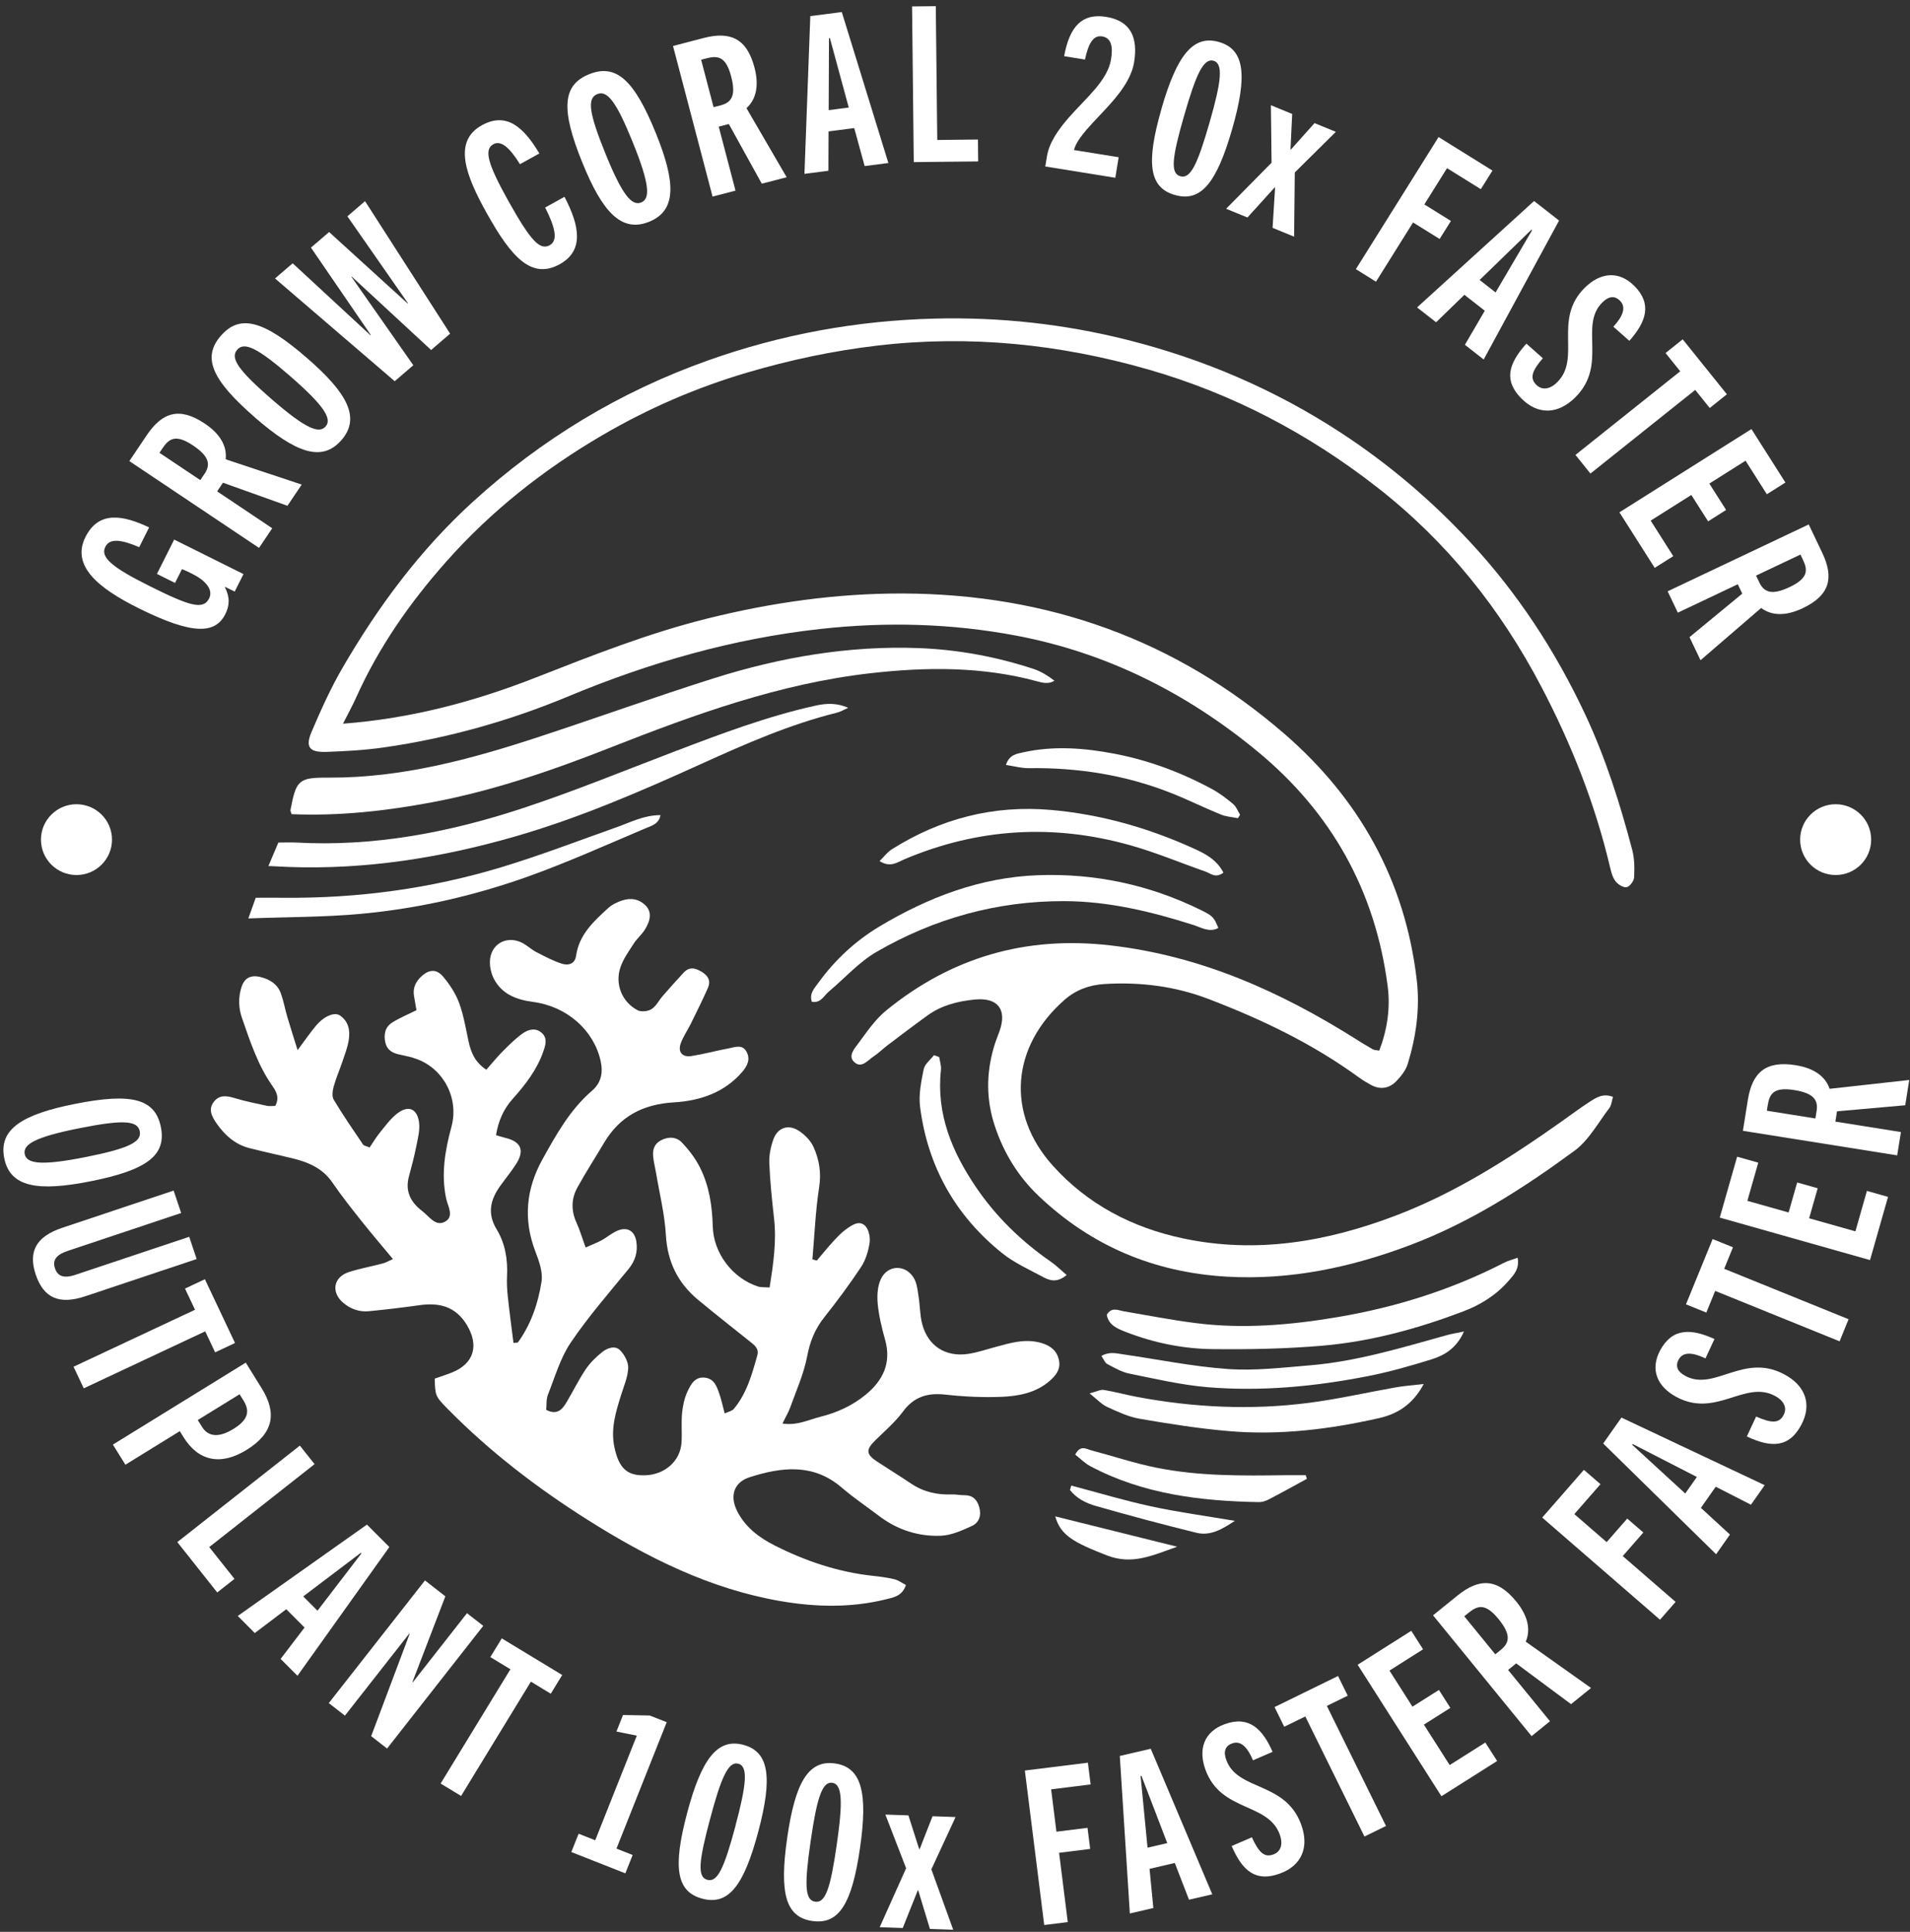 <svg xmlns="http://www.w3.org/2000/svg" width="270" height="273" viewBox="0 0 270 273" fill="none"><rect x="0" y="0" width="270" height="273" fill="#333333" stroke="none"/><g clip-path="url(#clip0_46_589)"><path d="M10.605 155.999C18.567 154.415 21.933 155.245 22.741 159.275C23.543 163.273 20.757 165.359 12.796 166.936C5.377 168.41 1.422 167.792 0.601 163.672C-0.226 159.552 3.186 157.473 10.605 155.999ZM12.111 163.511C18.205 162.301 20.059 161.368 19.756 159.868C19.452 158.336 17.384 158.213 11.29 159.423C4.957 160.679 3.218 161.715 3.496 163.099C3.768 164.451 5.777 164.773 12.111 163.511Z" fill="white"></path><path d="M26.748 174.783L27.801 177.925L12.053 183.184C8.35 184.42 6.159 183.41 5.054 180.127C3.962 176.876 5.093 174.751 8.795 173.509L24.544 168.249L25.61 171.417L9.571 176.773C7.82 177.358 7.413 178.17 7.774 179.245C8.136 180.32 8.957 180.725 10.702 180.139L26.741 174.783H26.748Z" fill="white"></path><path d="M10.398 193.143L27.569 185.09L26.153 182.097L28.964 180.777L33.223 189.789L30.412 191.109L29.01 188.141L11.839 196.195L10.398 193.143Z" fill="white"></path><path d="M15.962 204.145L34.742 192.564L36.978 196.163C39.181 199.703 38.664 202.549 34.845 204.905C31.207 207.145 28.053 206.495 25.953 203.109L25.417 202.246L17.726 206.991L15.962 204.152V204.145ZM28.557 201.641C29.481 203.128 31.045 203.134 32.978 201.943C35.175 200.592 35.323 199.375 34.406 197.894L33.869 197.032L27.956 200.675L28.557 201.641Z" fill="white"></path><path d="M25.061 217.928L42.387 204.287L44.468 206.907L29.578 218.63L33.146 223.123L30.709 225.041L25.068 217.928H25.061Z" fill="white"></path><path d="M39.666 234.434L43.052 229.998L40.467 227.41L36.021 230.777L33.611 228.363L51.873 215.45L55.04 218.623L42.051 236.816L39.666 234.427V234.434ZM42.865 225.602L44.881 227.623L51.079 219.537L50.995 219.447L42.865 225.602Z" fill="white"></path><path d="M52.474 245.339L57.903 230.9L57.851 230.861L48.759 242.449L46.477 240.678L60.074 223.342L62.956 225.589L58.31 237.685L58.362 237.723L66.013 227.971L68.314 229.76L54.717 247.097L52.462 245.346L52.474 245.339Z" fill="white"></path><path d="M62.284 252.047L72.153 235.895L69.316 234.176L70.931 231.531L79.474 236.706L77.859 239.352L75.048 237.646L65.18 253.798L62.291 252.047H62.284Z" fill="white"></path><path d="M80.76 261.729L81.794 259.135L84.14 260.062L90.021 245.275L87.139 244.695L88.069 242.359L91.843 242.429L94.247 243.376L87.145 261.24L89.433 262.141L88.399 264.735L80.76 261.723V261.729Z" fill="white"></path><path d="M97.136 256.199C99.165 248.59 101.401 245.597 105.085 246.575C108.768 247.554 109.214 251.249 107.185 258.864C105.123 266.589 102.939 269.28 99.281 268.315C95.624 267.349 95.074 263.931 97.136 256.206V256.199ZM103.967 258.008C105.55 252.086 105.763 249.607 104.367 249.24C102.971 248.873 101.95 251.139 100.374 257.062C98.758 263.1 98.564 265.27 99.992 265.65C101.42 266.029 102.357 264.06 103.973 258.015L103.967 258.008Z" fill="white"></path><path d="M111.282 259.695C112.406 251.899 114.274 248.667 118.048 249.208C121.822 249.749 122.701 253.373 121.57 261.169C120.426 269.087 118.572 272.01 114.83 271.469C111.082 270.935 110.138 267.607 111.282 259.695ZM118.281 260.699C119.16 254.635 119.082 252.144 117.654 251.938C116.226 251.732 115.476 254.101 114.597 260.165C113.705 266.351 113.764 268.527 115.224 268.74C116.685 268.952 117.389 266.886 118.281 260.699Z" fill="white"></path><path d="M131.457 272.596L129.803 267.143H129.738L127.612 272.461L124.355 272.345L128.091 264.014L125.157 256.431L128.414 256.54L129.939 261.317H130.003L131.826 256.663L135.083 256.779L131.658 264.169L134.747 272.705L131.457 272.589V272.596Z" fill="white"></path><path d="M147.613 272.036L144.873 250.206L153.785 249.099L154.173 252.169L148.589 252.865L149.339 258.852L153.733 258.304L154.108 261.285L149.714 261.832L150.942 271.624L147.613 272.036Z" fill="white"></path><path d="M168.08 268.463L166.07 263.268L162.503 264.098L163.039 269.634L159.717 270.407L158.296 248.146L162.671 247.129L171.369 267.697L168.073 268.463H168.08ZM162.218 261.111L165.004 260.461L161.359 250.959L161.236 250.985L162.218 261.111Z" fill="white"></path><path d="M177.127 248.764C176.377 246.981 175.434 245.918 174.193 246.369C173.12 246.755 172.939 247.605 173.353 248.725C174.962 253.135 181.702 251.706 183.938 257.841C185.102 261.04 184.022 263.648 180.901 264.774C177.573 265.978 175.66 264.484 174.109 260.873L176.965 259.643C177.928 261.742 178.704 262.534 179.977 262.077C181.076 261.678 181.405 260.615 180.901 259.231C179.253 254.706 172.584 256.077 170.413 250.116C169.34 247.174 170.212 244.708 173.133 243.652C176.545 242.416 178.484 244.322 179.893 247.566L177.121 248.764H177.127Z" fill="white"></path><path d="M192.882 259.534L184.52 242.565L181.541 244.019L180.171 241.238L189.147 236.848L190.517 239.629L187.564 241.071L195.926 258.04L192.889 259.527L192.882 259.534Z" fill="white"></path><path d="M203.758 253.83L191.919 235.258L199.5 230.462L201.167 233.076L196.417 236.082L199.668 241.18L203.409 238.818L205.025 241.354L201.283 243.717L204.928 249.433L209.969 246.247L211.636 248.86L203.765 253.837L203.758 253.83Z" fill="white"></path><path d="M222.086 240.826L214.331 235.065L213.187 235.992L219.107 243.24L216.509 245.346L202.576 228.273L206.014 225.492C209.045 223.039 211.61 222.975 214.324 226.303C216.069 228.441 216.373 230.372 215.681 231.994L224.91 238.541L222.092 240.82L222.086 240.826ZM212.192 233.121C213.478 232.078 213.536 230.887 211.83 228.795C209.911 226.438 208.806 226.941 207.565 227.945L206.99 228.408L211.378 233.784L212.192 233.127V233.121Z" fill="white"></path><path d="M234.668 228.898L218.008 214.458L223.902 207.712L226.247 209.739L222.551 213.969L227.12 217.928L230.028 214.6L232.303 216.57L229.395 219.898L236.865 226.374L234.661 228.891L234.668 228.898Z" fill="white"></path><path d="M247.515 212.643L242.539 210.1L240.439 213.087L244.549 216.859L242.591 219.64L226.629 203.991L229.207 200.328L249.46 209.881L247.515 212.643ZM238.229 211.053L239.87 208.722L230.791 204.061L230.719 204.164L238.229 211.059V211.053Z" fill="white"></path><path d="M241.085 191.965C239.334 191.128 237.925 190.967 237.298 192.126C236.762 193.124 237.188 193.877 238.248 194.444C242.39 196.665 246.468 191.128 252.239 194.225C255.244 195.834 256.181 198.499 254.604 201.409C252.924 204.512 250.501 204.673 246.933 202.999L248.245 200.186C250.365 201.113 251.476 201.19 252.116 199.999C252.672 198.976 252.207 197.959 250.908 197.263C246.656 194.985 242.597 200.424 236.988 197.418C234.228 195.937 233.227 193.517 234.7 190.794C236.419 187.613 239.14 187.749 242.358 189.229L241.091 191.959L241.085 191.965Z" fill="white"></path><path d="M260.046 189.551L242.461 182.425L241.208 185.489L238.332 184.324L242.1 175.099L244.975 176.264L243.735 179.303L261.319 186.429L260.046 189.551Z" fill="white"></path><path d="M264.356 178.073L243.108 172.067L245.563 163.46L248.549 164.303L247.011 169.698L252.84 171.346L254.049 167.103L256.95 167.921L255.742 172.163L262.282 174.011L263.91 168.294L266.896 169.138L264.35 178.067L264.356 178.073Z" fill="white"></path><path d="M269.326 156.192L259.684 157.048L259.451 158.503L268.718 159.977L268.188 163.273L246.378 159.803L247.076 155.445C247.69 151.602 249.564 149.851 253.816 150.527C256.549 150.958 258.068 152.194 258.637 153.868L269.894 152.619L269.326 156.192ZM256.795 157.029C257.06 155.394 256.304 154.467 253.628 154.042C250.623 153.565 250.132 154.666 249.88 156.237L249.764 156.964L256.627 158.059L256.789 157.029H256.795Z" fill="white"></path><path d="M33.172 83.602L31.821 82.932L31.795 82.984C32.538 84.452 32.441 85.604 31.853 86.782C30.451 89.576 27.317 89.795 19.581 85.945C13.94 83.138 10.023 79.984 12.085 75.877C13.972 72.124 17.41 72.806 21.08 74.531L19.678 77.325C17.268 76.295 15.536 75.98 14.889 77.274C14.159 78.729 15.755 80.138 21.151 82.823C26.761 85.617 28.719 86.248 29.559 84.574C30.218 83.261 28.913 81.954 27.148 81.078C26.709 80.859 26.16 80.583 25.72 80.435L24.744 82.379L22.185 81.104L24.622 76.25L34.419 81.13L33.178 83.596L33.172 83.602Z" fill="white"></path><path d="M40.629 71.474L31.517 68.216L30.696 69.439L38.484 74.654L36.616 77.428L18.282 65.158L20.751 61.495C22.929 58.264 25.365 57.459 28.939 59.854C31.239 61.392 32.092 63.143 31.905 64.907L42.652 68.48L40.629 71.48V71.474ZM28.9 66.987C29.824 65.615 29.533 64.457 27.284 62.95C24.758 61.257 23.846 62.055 22.954 63.375L22.541 63.987L28.312 67.849L28.893 66.987H28.9Z" fill="white"></path><path d="M36.047 58.998C29.927 53.68 28.531 50.519 31.239 47.429C33.928 44.359 37.282 45.279 43.401 50.597C49.108 55.547 51.02 59.043 48.255 62.21C45.489 65.377 41.747 63.955 36.047 59.004V58.998ZM41.101 53.223C36.416 49.155 34.548 48.266 33.533 49.419C32.506 50.597 33.669 52.296 38.348 56.365C43.214 60.594 45.101 61.334 46.025 60.272C46.936 59.236 45.96 57.453 41.094 53.223H41.101Z" fill="white"></path><path d="M60.94 49.457L49.734 39.093L49.689 39.131L58.426 51.614L55.796 53.873L38.878 39.35L41.372 37.206L52.378 47.384L52.423 47.346L43.957 34.992L46.523 32.79L57.618 42.884L57.664 42.846L49.108 30.569L51.602 28.426L63.629 47.153L60.947 49.457H60.94Z" fill="white"></path><path d="M79.797 27.814C82.007 32.024 82.518 35.455 79.132 37.335C75.151 39.537 72.301 36.389 68.805 30.119C65.858 24.846 63.965 20.005 68.107 17.707C71.577 15.782 74.014 17.939 76.243 21.686L73.503 23.205C72.049 20.855 70.821 19.786 69.742 20.379C68.372 21.138 68.96 23.198 71.874 28.419C75.048 34.097 76.34 35.41 77.71 34.651C78.918 33.981 78.479 32.121 77.064 29.327L79.804 27.808L79.797 27.814Z" fill="white"></path><path d="M82.318 22.973C79.274 15.473 79.468 12.023 83.293 10.484C87.087 8.958 89.659 11.295 92.703 18.795C95.54 25.786 95.662 29.771 91.753 31.342C87.843 32.913 85.155 29.964 82.318 22.973ZM89.446 20.102C87.119 14.36 85.853 12.724 84.431 13.297C82.977 13.883 83.242 15.924 85.568 21.666C87.985 27.634 89.329 29.14 90.641 28.612C91.927 28.097 91.869 26.07 89.446 20.102Z" fill="white"></path><path d="M107.695 25.973L103.03 17.527L101.601 17.9L103.973 26.939L100.729 27.782L95.139 6.499L99.424 5.379C103.204 4.394 105.563 5.392 106.655 9.544C107.353 12.209 106.829 14.089 105.524 15.287L111.204 25.046L107.695 25.96V25.973ZM101.886 14.881C103.495 14.463 104.038 13.4 103.353 10.793C102.584 7.858 101.375 7.858 99.824 8.257L99.113 8.443L100.871 15.145L101.886 14.881Z" fill="white"></path><path d="M122.229 23.469L120.756 18.1L117.124 18.57L117.105 24.132L113.718 24.57L114.546 2.276L118.998 1.703L125.583 23.037L122.229 23.469ZM117.143 15.563L119.98 15.196L117.311 5.373L117.189 5.386L117.143 15.557V15.563Z" fill="white"></path><path d="M129.17 22.909L128.931 0.911L132.285 0.873L132.492 19.78L138.243 19.716L138.275 22.812L129.17 22.909Z" fill="white"></path><path d="M147.762 23.533L148.001 22.078C148.318 20.14 149.61 18.306 151.11 16.587C153.52 13.845 156.57 11.385 157.055 8.392C157.326 6.731 157.171 5.366 155.808 5.147C154.593 4.948 153.888 6.016 153.371 8.418L150.425 7.941C151.219 3.628 153.035 1.845 156.376 2.386C159.931 2.959 160.868 5.411 160.318 8.797C159.717 12.486 155.937 15.602 153.598 18.325C152.745 19.336 152.021 20.334 151.82 21.203L158.134 22.22L157.662 25.123L147.762 23.527V23.533Z" fill="white"></path><path d="M164.176 15.402C166.354 7.832 168.648 4.883 172.313 5.933C175.977 6.982 176.352 10.69 174.174 18.261C171.957 25.947 169.728 28.593 166.089 27.556C162.451 26.52 161.966 23.095 164.183 15.409L164.176 15.402ZM170.975 17.347C172.674 11.456 172.939 8.978 171.544 8.585C170.148 8.192 169.088 10.433 167.395 16.323C165.663 22.329 165.424 24.492 166.845 24.904C168.267 25.31 169.243 23.359 170.975 17.347Z" fill="white"></path><path d="M179.893 32.198L180.248 26.514L180.19 26.488L176.339 30.737L173.327 29.501L179.751 22.992L179.654 14.868L182.665 16.104L182.426 21.106L182.484 21.132L185.825 17.398L188.837 18.634L183.034 24.37L182.937 33.447L179.893 32.198Z" fill="white"></path><path d="M191.667 38.037L203.358 19.368L210.977 24.106L209.329 26.733L204.553 23.765L201.348 28.889L205.103 31.226L203.506 33.775L199.752 31.438L194.511 39.807L191.667 38.037Z" fill="white"></path><path d="M207.08 48.723L209.891 43.914L207.009 41.661L203.009 45.543L200.32 43.444L216.858 28.406L220.393 31.168L209.736 50.803L207.074 48.723H207.08ZM209.167 39.569L211.416 41.327L216.573 32.546L216.476 32.468L209.161 39.569H209.167Z" fill="white"></path><path d="M228.07 46.167C229.375 44.738 229.944 43.438 229.007 42.505C228.206 41.7 227.353 41.899 226.506 42.743C223.178 46.052 227.327 51.543 222.687 56.152C220.27 58.553 217.446 58.682 215.093 56.339C212.593 53.847 213.142 51.485 215.772 48.562L218.098 50.622C216.593 52.373 216.205 53.416 217.161 54.369C217.989 55.193 219.094 55.045 220.141 54.002C223.559 50.603 219.494 45.163 224.005 40.683C226.228 38.475 228.839 38.217 231.03 40.406C233.595 42.962 232.678 45.524 230.325 48.163L228.063 46.167H228.07Z" fill="white"></path><path d="M222.706 64.289L237.518 52.47L235.443 49.889L237.867 47.951L244.116 55.721L241.692 57.659L239.637 55.103L224.826 66.922L222.713 64.289H222.706Z" fill="white"></path><path d="M228.923 72.4L247.586 60.633L252.388 68.19L249.764 69.845L246.753 65.107L241.634 68.338L244.006 72.066L241.46 73.675L239.088 69.948L233.343 73.572L236.536 78.594L233.912 80.248L228.923 72.4Z" fill="white"></path><path d="M238.83 90.039L246.287 83.892L245.654 82.565L237.182 86.582L235.741 83.563L255.684 74.113L257.584 78.098C259.264 81.613 258.714 84.11 254.831 85.952C252.33 87.136 250.378 86.975 248.956 85.919L240.387 93.303L238.83 90.039ZM248.685 82.282C249.396 83.776 250.546 84.117 252.995 82.958C255.742 81.658 255.522 80.473 254.831 79.031L254.514 78.368L248.239 81.342L248.691 82.282H248.685Z" fill="white"></path><path d="M115.489 178.112C116.271 177.191 117.034 176.245 117.854 175.356C118.404 174.758 118.985 174.153 119.644 173.683C120.439 173.123 121.46 172.395 122.3 173.232C122.817 173.747 123.044 174.861 122.927 175.633C122.753 176.811 122.371 178.067 121.719 179.052C120.097 181.504 118.332 183.873 116.504 186.178C115.192 187.826 114.494 189.59 114.1 191.676C113.634 194.128 112.574 196.472 111.728 198.841C111.463 199.581 111.043 200.27 110.61 201.171C112.704 201.486 114.313 200.63 116.006 200.205C118.352 199.62 120.504 198.628 122.359 197.109C124.827 195.088 126.042 192.596 125.118 189.319C124.653 187.671 124.246 185.985 124.077 184.285C123.968 183.12 124.032 181.775 124.523 180.745C125.519 178.665 128.097 178.672 129.222 180.68C129.635 181.427 129.719 182.38 129.855 183.255C130.062 184.536 130.036 185.875 130.365 187.118C131.186 190.214 133.668 191.804 136.86 191.328C138.146 191.135 139.393 190.71 140.653 190.369C142.793 189.789 144.912 189.126 147.168 189.777C148.447 190.143 149.384 190.819 149.688 192.171C149.979 193.478 149.281 194.36 148.382 195.145C146.405 196.858 143.956 197.302 141.494 197.399C138.883 197.495 136.246 197.373 133.648 197.083C131.128 196.8 129.209 197.366 127.645 199.478C126.54 200.971 125.086 202.22 123.741 203.534C122.378 204.866 122.404 205.503 124.019 206.566C125.596 207.602 127.205 208.587 128.763 209.636C130.527 210.827 132.466 211.272 134.572 211.188C135.141 211.169 135.71 211.304 136.278 211.297C137.448 211.278 138.088 211.851 138.411 212.939C138.766 214.136 138.43 215.166 137.364 215.656C135.981 216.286 134.475 216.969 133.002 217.027C129.816 217.149 126.85 216.196 124.265 214.233C122.501 212.894 120.652 211.651 118.979 210.216C114.959 206.759 110.487 207.319 105.989 208.748C103.753 209.463 103.133 211.368 104.18 213.492C105.311 215.791 107.308 217.297 109.511 218.404C113.848 220.593 118.416 222.145 123.283 222.679C124.342 222.795 125.402 222.924 126.436 223.175C127.011 223.316 127.522 223.709 128.065 223.986C127.541 225.556 126.326 225.743 125.254 226.007C120.31 227.23 115.34 227.121 110.351 226.265C100.367 224.552 91.527 220.117 83.1 214.799C75.939 210.28 69.231 205.143 63.273 199.092C61.535 197.328 61.509 197.205 61.457 194.824C62.213 194.553 63.053 194.289 63.868 193.967C67.008 192.712 67.745 190.143 66 187.247C64.398 184.594 62.071 184.047 59.241 184.453C56.888 184.787 54.523 185.064 52.158 185.296C50.794 185.431 49.547 184.987 48.507 184.099C46.749 182.592 47.137 180.461 49.347 179.753C50.898 179.258 52.52 178.968 54.103 178.549C54.555 178.427 54.975 178.176 55.544 177.925C53.948 176 52.423 174.223 50.969 172.389C49.592 170.657 48.222 168.919 46.981 167.103C45.579 165.05 43.511 164.213 41.236 163.666C39.246 163.189 37.243 162.752 35.259 162.25C33.249 161.735 31.795 160.441 30.638 158.786C29.96 157.814 29.365 156.758 30.27 155.651C31.058 154.679 32.099 154.853 33.197 155.188C34.684 155.638 36.215 155.941 37.734 156.269C38.109 156.353 38.522 156.282 38.91 156.282C39.556 155.117 39.039 154.222 38.496 153.449C36.448 150.52 35.362 147.179 34.205 143.857C33.701 142.403 33.682 140.967 34.128 139.525C34.529 138.231 35.42 137.742 36.764 138.057C38.115 138.373 39.227 139.055 39.711 140.4C40.093 141.469 40.286 142.596 40.61 143.69C41.036 145.145 41.508 146.593 42.07 148.402C43.143 146.967 43.867 145.898 44.7 144.913C45.825 143.587 47.292 142.969 48.074 143.516C49.295 144.36 49.515 145.673 49.295 147.012C49.121 148.048 48.733 149.046 48.397 150.05C48.009 151.209 47.505 152.329 47.182 153.507C47.014 154.106 46.891 154.936 47.175 155.406C48.468 157.569 49.909 159.655 51.324 161.747C51.441 161.915 51.757 161.947 52.248 162.159C52.714 161.477 53.153 160.73 53.69 160.067C54.459 159.121 55.189 158.104 56.139 157.363C57.715 156.134 58.995 156.655 59.241 158.645C59.376 159.732 59.066 160.891 58.846 161.992C58.562 163.428 58.194 164.844 57.806 166.254C57.231 168.365 58.071 169.917 59.706 171.159C60.649 171.88 61.522 173.303 62.801 172.698C64.294 171.99 63.306 170.483 63.073 169.395C62.336 165.919 62.905 162.591 63.816 159.237C64.895 155.258 62.763 151.113 58.982 149.683C58.148 149.368 57.25 149.194 56.371 149.001C55.415 148.789 54.704 148.344 54.471 147.327C54.219 146.188 54.433 145.139 55.441 144.501C56.455 143.857 57.593 143.394 58.872 142.757C58.775 142.197 58.659 141.495 58.53 140.793C58.316 139.628 58.769 138.701 59.602 137.948C60.656 136.995 61.696 136.905 62.62 137.993C63.551 139.094 64.398 140.368 64.895 141.707C65.541 143.452 65.839 145.338 66.239 147.173C66.575 148.718 67.131 150.108 68.747 151.17C69.529 150.289 70.227 149.413 71.015 148.621C71.926 147.707 72.85 146.774 73.897 146.033C74.699 145.467 75.752 145.177 76.624 146.001C77.406 146.735 77.122 147.662 76.825 148.525C75.939 151.138 74.278 153.276 72.475 155.291C71.177 156.739 70.453 158.393 70.117 160.415C70.66 160.576 71.093 160.717 71.538 160.827C73.639 161.355 74.162 162.559 72.999 164.432C72.308 165.539 71.454 166.543 70.698 167.612C69.322 169.55 68.844 171.475 70.214 173.741C71.416 175.723 71.797 178.009 71.674 180.352C71.623 181.324 71.687 182.315 71.79 183.287C72.023 185.457 72.314 187.614 72.585 189.777C72.934 189.731 73.167 189.764 73.232 189.68C75.086 187.105 76.082 184.15 76.553 181.099C76.76 179.747 76.191 178.189 75.674 176.837C73.942 172.318 74.376 167.998 76.676 163.846C78.621 160.344 80.566 156.829 83.681 154.145C84.974 153.031 85.278 151.615 84.903 149.922C83.953 145.634 80.198 142.229 75.364 141.591C73.031 141.282 71.002 140.516 69.858 138.405C69.393 137.542 69.147 136.364 69.296 135.405C69.651 133.12 71.959 132.173 73.988 133.332C74.627 133.699 75.177 134.22 75.829 134.555C76.986 135.154 78.156 135.772 79.39 136.177C80.302 136.474 81.264 136.268 81.439 135.057C81.865 132.057 83.953 130.171 86.014 128.291C86.538 127.815 87.255 127.487 87.933 127.255C89.187 126.837 90.396 127.036 91.326 128.034C92.102 128.864 92.031 130.017 91.12 131.433C90.68 132.115 90.021 132.656 89.588 133.345C88.89 134.433 88.102 135.514 87.701 136.712C86.9 139.107 87.94 141.617 90.144 142.769C90.654 143.033 91.611 142.918 92.115 142.596C92.767 142.177 93.149 141.36 93.685 140.742C94.648 139.634 95.63 138.553 96.619 137.471C97.453 136.564 98.299 136.783 99.249 137.368C100.186 137.948 100.483 138.688 100.063 139.634C99.307 141.334 98.474 143.001 97.653 144.675C97.188 145.621 96.548 146.51 96.212 147.501C95.811 148.686 96.47 149.439 97.737 149.239C99.514 148.956 101.265 148.48 103.036 148.145C103.889 147.984 104.904 147.553 105.498 148.57C106.119 149.632 105.686 150.585 104.93 151.467C102.403 154.421 98.939 155.561 95.307 155.78C90.9 156.037 87.61 157.75 85.381 161.516C84.134 163.621 82.796 165.681 81.613 167.831C80.747 169.415 80.722 171.095 81.497 172.788C81.962 173.811 82.285 174.906 82.783 176.29C83.623 175.916 84.34 175.653 85.006 175.292C85.794 174.867 86.492 174.243 87.307 173.908C88.703 173.329 89.73 173.966 89.956 175.459C90.176 176.895 89.814 178.15 88.858 179.328C86.059 182.747 83.138 186.094 80.676 189.738C79.196 191.927 78.447 194.605 77.452 197.102C77.2 197.74 77.284 198.512 77.213 199.24C78.789 200.044 79.5 199.143 80.101 198.139C81.025 196.594 81.807 194.965 82.815 193.478C83.442 192.551 84.289 191.734 85.168 191.038C85.879 190.478 86.958 190.105 87.662 190.819C88.282 191.444 88.838 192.487 88.806 193.317C88.754 194.585 88.205 195.841 87.817 197.083C87.055 199.51 86.299 201.905 86.854 204.519C87.475 207.46 88.631 208.574 91.21 208.484C94.002 208.388 96.18 206.456 96.341 203.849C96.431 202.465 96.283 201.062 96.419 199.684C96.522 198.647 96.748 197.566 97.188 196.633C97.659 195.635 98.247 194.482 99.708 194.695C100.981 194.875 101.336 195.957 101.685 196.961C101.976 197.798 102.157 198.673 102.442 199.742C102.965 199.491 103.475 199.407 103.728 199.105C105.569 196.909 106.3 194.212 107.056 191.534C107.334 190.549 106.603 190.06 105.957 189.538C103.521 187.594 101.071 185.669 98.674 183.68C95.818 181.311 94.351 178.318 94.131 174.545C93.956 171.552 93.213 168.597 92.716 165.623C92.593 164.902 92.406 164.187 92.334 163.46C92.237 162.507 92.47 161.664 93.394 161.168C94.448 160.602 95.591 160.621 96.373 161.438C97.375 162.488 98.299 163.685 98.945 164.979C100.251 167.573 100.677 170.399 100.755 173.29C100.852 177.075 103.521 180.616 107.133 181.8C107.573 181.942 108.077 181.891 108.794 181.942C109.317 178.627 109.789 175.447 109.421 172.17C109.124 169.575 108.859 166.968 108.749 164.361C108.704 163.247 108.949 162.069 109.324 161.014C109.912 159.366 111.411 158.831 112.898 159.784C113.751 160.331 114.578 161.168 114.991 162.069C115.806 163.852 116.116 165.719 115.793 167.786C115.276 171.153 115.14 174.571 114.843 177.97C115.063 178.028 115.282 178.086 115.495 178.144L115.489 178.112Z" fill="white"></path><path d="M48.487 102.271C58.245 101.524 67.15 99.116 75.817 95.717C83.752 92.608 91.675 89.479 99.979 87.413C109.104 85.141 118.358 83.827 127.755 83.872C148.072 83.969 166.147 90.355 181.534 103.674C192.165 112.88 198.64 124.455 200.275 138.495C200.741 142.499 200.185 146.503 198.996 150.359C198.724 151.248 198.065 152.078 197.406 152.767C196.404 153.81 195.138 154.042 193.813 153.321C193.238 153.005 192.669 152.677 192.139 152.291C185.599 147.514 178.368 144.051 170.833 141.173C166.083 139.358 161.152 138.746 156.086 139.061C153.953 139.197 152.06 139.911 150.483 141.295C142.98 147.874 142.146 157.318 148.848 164.754C153.759 170.2 160.06 173.49 167.246 175.009C177.554 177.191 187.46 175.504 197.167 171.835C205.691 168.61 213.271 163.762 220.651 158.554C221.989 157.608 223.301 156.617 224.677 155.728C225.614 155.123 226.603 154.454 228.012 155.007C227.837 155.561 227.811 156.179 227.501 156.584C225.918 158.657 224.6 161.129 222.57 162.623C215.365 167.915 207.836 172.743 199.383 175.936C191.002 179.103 182.407 180.938 173.379 180.41C163.136 179.811 154.25 176.071 146.825 169.009C143.923 166.247 141.888 162.925 140.628 159.121C139.4 155.426 139.406 151.737 140.479 148.029C140.705 147.244 141.015 146.484 141.293 145.718C142.385 142.673 141.061 140.935 137.816 141.25C135.425 141.482 133.112 142.055 131.128 143.49C129.202 144.881 127.309 146.317 125.415 147.752C124.762 148.248 124.181 148.847 123.496 149.291C122.662 149.831 121.783 151.061 120.743 150.076C119.838 149.226 120.782 148.19 121.318 147.469C122.533 145.834 123.709 144.07 125.267 142.802C134.488 135.289 144.983 132.225 156.932 133.596C169.741 135.064 181.043 140.137 191.758 146.896C192.52 147.379 193.289 147.849 194.071 148.293C194.272 148.402 194.537 148.389 194.976 148.473C196.094 145.525 196.566 142.48 196.165 139.383C194.414 125.877 188.21 114.779 177.67 106.114C167.686 97.9 156.422 92.235 143.633 89.821C134.456 88.089 125.234 87.851 115.922 88.887C103.572 90.258 91.817 93.632 80.405 98.382C72.043 101.865 63.377 104.305 54.407 105.605C51.654 106.005 48.856 106.166 46.07 106.256C43.724 106.326 43.136 105.554 44.041 103.43C45.353 100.352 46.736 97.275 48.41 94.391C53.444 85.726 59.363 77.731 66.821 70.933C76.573 62.042 87.656 55.347 100.109 50.925C110.474 47.243 121.176 45.292 132.188 45.022C141.364 44.796 150.412 45.788 159.291 48.015C170.109 50.725 180.242 55.064 189.599 61.186C196.301 65.57 202.33 70.701 207.765 76.54C214.525 83.795 219.869 91.984 224.076 100.938C226.971 107.112 229.013 113.569 230.739 120.129C231.062 121.365 231.068 122.717 230.997 124.004C230.971 124.506 230.377 125.298 229.937 125.375C229.466 125.459 228.71 124.983 228.367 124.532C227.947 123.972 227.753 123.206 227.585 122.498C225.485 113.614 222.15 105.193 217.924 97.121C212.16 86.106 204.586 76.598 194.705 68.886C184.953 61.27 174.212 55.631 162.341 52.219C149.836 48.627 137.08 47.313 124.077 48.833C117.79 49.566 111.663 50.867 105.582 52.663C98.364 54.794 91.585 57.742 85.116 61.521C76.838 66.356 69.412 72.227 63.066 79.385C57.942 85.166 53.541 91.456 50.361 98.537C49.831 99.722 49.205 100.855 48.487 102.271Z" fill="white"></path><path d="M41.217 115.056C41.101 114.657 41.043 114.573 41.056 114.502C41.87 110.228 42.173 109.867 46.458 109.893C56.785 109.944 66.569 107.292 76.243 104.112C84.483 101.402 92.651 98.46 100.923 95.846C110.358 92.872 120.032 91.205 129.978 91.591C135.496 91.81 140.886 92.814 146.127 94.539C147.167 94.88 148.124 95.486 149.061 96.2C148.176 96.734 147.342 96.477 146.547 96.265C138.812 94.179 131.005 94.243 123.108 95.132C110.254 96.586 98.267 100.938 86.357 105.618C78.111 108.863 69.761 111.747 61.018 113.388C54.471 114.612 47.893 115.339 41.211 115.056H41.217Z" fill="white"></path><path d="M37.941 122.382C38.509 121.036 38.916 120.09 39.349 119.066C40.261 119.066 41.081 119.028 41.896 119.066C52.798 119.672 63.338 117.663 73.6 114.309C80.993 111.889 88.198 108.921 95.475 106.153C101.983 103.674 108.497 101.215 115.327 99.709C116.833 99.374 118.326 99.322 119.909 100.024C119.366 100.262 118.843 100.578 118.281 100.719C111.637 102.374 105.414 105.103 99.21 107.917C90.551 111.843 81.82 115.629 72.65 118.255C62.258 121.236 51.68 122.91 40.823 122.517C40.009 122.485 39.194 122.44 37.947 122.382H37.941Z" fill="white"></path><path d="M156.454 185.798C157.139 184.652 158.037 185.167 158.897 185.315C162.205 185.875 165.501 186.519 168.823 186.95C175.634 187.845 182.407 187.259 189.141 186.12C197.348 184.729 205.206 182.257 212.618 178.446C213.161 178.17 213.769 178.015 214.531 177.738C214.829 179.283 214.014 180.133 213.297 180.957C211.552 182.985 209.329 184.382 206.854 185.322C200.398 187.768 193.755 189.59 186.866 190.176C181.735 190.613 176.552 190.71 171.401 190.652C167.214 190.607 163.104 189.764 159.175 188.238C157.966 187.768 156.712 187.279 156.454 185.792V185.798Z" fill="white"></path><path d="M172.229 131.137C170.962 131.819 169.844 131.079 168.732 130.725C162.774 128.826 156.706 127.358 150.431 127.345C140.97 127.319 132.084 129.785 123.929 134.504C121.421 135.952 119.412 138.244 117.156 140.13C116.458 140.716 116.038 141.791 114.765 141.572C114.371 140.407 115.121 139.66 115.67 138.901C118.009 135.682 120.866 133.004 124.284 130.95C131.199 126.804 138.611 123.978 146.735 123.682C154.8 123.386 162.548 125.047 169.818 128.633C171.505 129.463 171.621 129.682 172.229 131.137Z" fill="white"></path><path d="M201.257 195.59C199.629 198.628 197.374 199.858 194.918 200.411C187.945 201.989 180.856 202.858 173.695 202.24C169.469 201.879 165.256 201.21 161.068 200.489C159.485 200.218 157.96 199.484 156.48 198.808C155.73 198.467 155.129 197.785 154.024 196.909C155.071 196.639 155.581 196.343 156.034 196.42C157.565 196.671 159.071 197.09 160.596 197.379C168.707 198.918 176.875 199.304 185.056 198.242C189.186 197.708 193.264 196.768 197.374 196.047C198.472 195.854 199.59 195.776 201.257 195.583V195.59Z" fill="white"></path><path d="M35.104 129.798C35.556 128.536 35.821 127.796 36.151 126.869C37.521 126.869 38.82 126.856 40.119 126.869C50.607 126.965 60.901 125.575 70.925 122.536C76.405 120.875 81.756 118.815 87.158 116.903C89.148 116.202 91.042 115.185 93.368 115.191C93.136 116.466 92.063 116.71 91.268 117.045C85.769 119.375 80.308 121.835 74.692 123.85C67.041 126.585 59.111 128.394 51.008 129.141C45.877 129.618 40.7 129.579 35.11 129.791L35.104 129.798Z" fill="white"></path><path d="M172.939 123.328C171.821 124.158 171.149 123.431 170.432 123.18C166.884 121.938 163.401 120.47 159.788 119.453C148.932 116.395 138.256 117.026 127.839 121.435C126.863 121.847 125.874 122.659 124.336 121.686C124.995 121.036 125.46 120.399 126.081 120.013C132.944 115.693 140.414 113.749 148.544 114.457C155.549 115.069 162.212 116.961 168.597 119.839C170.283 120.599 171.976 121.423 172.946 123.328H172.939Z" fill="white"></path><path d="M155.711 191.611C156.829 190.974 157.792 191.251 158.735 191.386C163.679 192.1 168.603 193.118 173.573 193.465C177.392 193.736 181.276 193.266 185.115 192.95C191.777 192.403 198.143 190.452 204.534 188.676C205.206 188.489 205.898 188.386 206.951 188.161C205.904 190.517 204.211 191.528 202.343 192.107C199.377 193.028 196.366 193.89 193.315 194.482C185.877 195.937 178.348 196.658 170.781 196.04C167.046 195.731 163.343 194.862 159.653 194.115C158.561 193.897 157.527 193.291 156.519 192.757C156.176 192.577 156.008 192.068 155.698 191.611H155.711Z" fill="white"></path><path d="M132.769 149.381C132.86 149.986 133.08 150.604 133.015 151.196C132.33 157.415 134.585 162.784 137.959 167.754C140.783 171.919 144.363 175.408 148.531 178.286C149.294 178.813 149.953 179.476 150.78 180.178C149.552 181.227 148.512 181.034 147.568 180.526C145.552 179.444 143.406 178.492 141.642 177.075C135.031 171.758 131.134 164.812 130.062 156.411C129.842 154.685 130.223 152.844 130.572 151.106C130.721 150.372 131.522 149.774 132.026 149.117C132.278 149.207 132.524 149.297 132.776 149.387L132.769 149.381Z" fill="white"></path><path d="M184.74 208.986C182.95 209.958 181.166 210.95 179.357 211.89C178.936 212.108 178.426 212.282 177.961 212.276C169.695 212.121 161.591 211.156 154.14 207.203C153.339 206.778 152.673 206.089 151.995 205.561C152.725 204.132 153.552 204.77 154.283 204.963C157.365 205.78 160.409 206.797 163.53 207.422C169.521 208.619 175.608 208.555 181.689 208.471C182.652 208.458 183.615 208.471 184.578 208.471C184.63 208.645 184.688 208.812 184.74 208.986Z" fill="white"></path><path d="M175.001 115.629C174.187 115.461 173.327 115.416 172.571 115.107C170.225 114.148 167.944 113.015 165.592 112.082C159.116 109.513 152.37 108.457 145.41 108.554C144.402 108.567 143.381 108.277 142.204 108.097C142.663 106.655 143.704 106.526 144.602 106.326C148.925 105.361 153.262 105.696 157.54 106.513C162.393 107.44 166.988 109.159 171.33 111.509C172.403 112.088 173.392 112.841 174.322 113.627C174.762 113.994 174.982 114.624 175.298 115.139C175.195 115.3 175.098 115.461 174.994 115.622L175.001 115.629Z" fill="white"></path><path d="M151.446 209.939C155.194 210.93 158.916 212.05 162.697 212.868C166.535 213.698 170.438 214.226 174.555 214.922C172.804 216.074 171.136 217.098 169.133 216.608C164.37 215.437 159.62 214.168 154.903 212.817C153.526 212.424 152.176 211.754 151.252 210.557C151.316 210.351 151.374 210.145 151.439 209.939H151.446Z" fill="white"></path><path d="M149.171 214.291C154.981 215.733 160.486 217.104 166.412 218.578C163 219.756 160.112 221.211 156.486 219.808C151.691 217.941 149.933 216.956 149.171 214.297V214.291Z" fill="white"></path><path d="M259.49 123.656C262.263 123.656 264.511 121.417 264.511 118.654C264.511 115.892 262.263 113.652 259.49 113.652C256.717 113.652 254.469 115.892 254.469 118.654C254.469 121.417 256.717 123.656 259.49 123.656Z" fill="white"></path><path d="M10.812 123.656C13.585 123.656 15.833 121.417 15.833 118.654C15.833 115.892 13.585 113.652 10.812 113.652C8.039 113.652 5.79 115.892 5.79 118.654C5.79 121.417 8.039 123.656 10.812 123.656Z" fill="white"></path></g><defs><clipPath id="clip0_46_589"><rect width="269.422" height="271.839" fill="white" transform="translate(0.478 0.873)"></rect></clipPath></defs></svg>